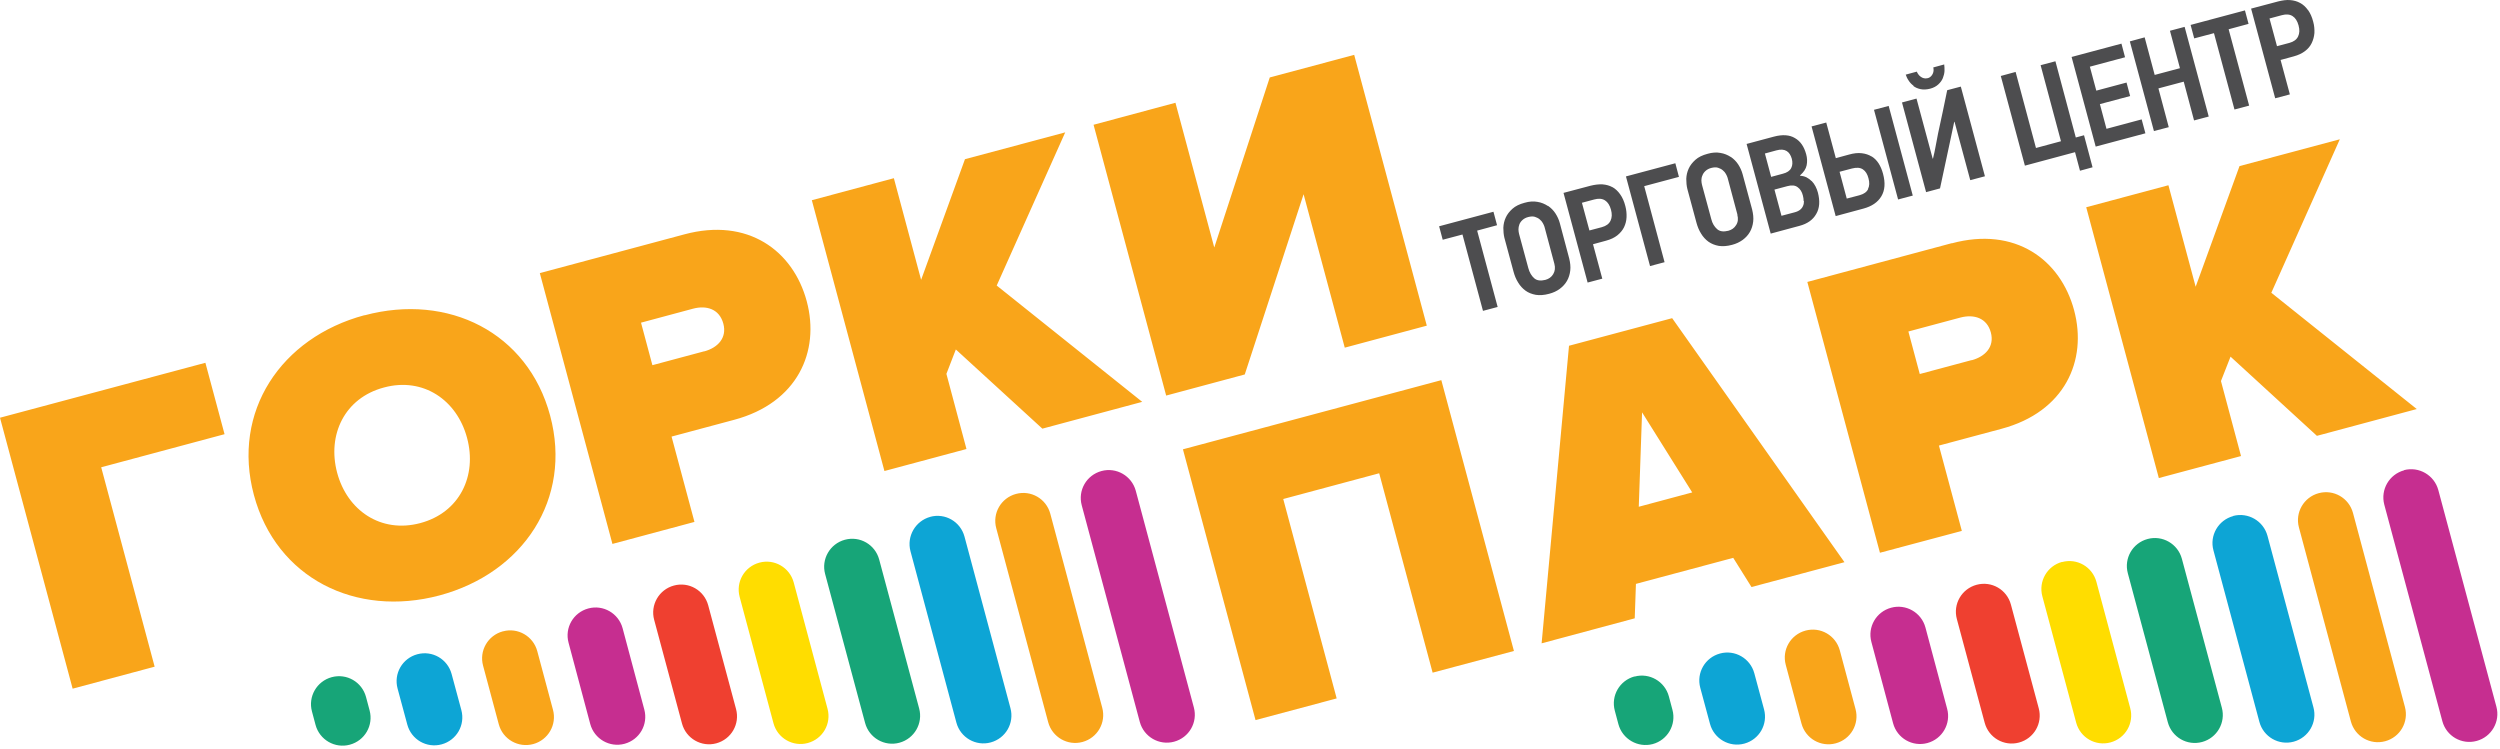 <?xml version="1.0" encoding="UTF-8"?> <svg xmlns="http://www.w3.org/2000/svg" width="167" height="50" viewBox="0 0 167 50" fill="none"><path d="M153.513 2.435C153.413 2.645 153.223 2.785 152.933 2.865L152.103 3.085L151.603 1.235L152.423 1.015C152.713 0.935 152.953 0.955 153.143 1.075C153.333 1.195 153.463 1.405 153.543 1.695C153.623 1.985 153.613 2.225 153.513 2.435ZM154.173 0.675C154.023 0.465 153.853 0.305 153.643 0.195C153.443 0.085 153.223 0.025 152.973 0.005C152.733 -0.015 152.463 0.025 152.183 0.095L150.373 0.575L151.983 6.565L152.963 6.305L152.343 4.005L153.223 3.765C153.523 3.685 153.773 3.565 153.973 3.415C154.173 3.265 154.323 3.085 154.423 2.875C154.523 2.665 154.583 2.445 154.603 2.205C154.613 1.965 154.593 1.705 154.523 1.455C154.443 1.135 154.323 0.875 154.173 0.665V0.675ZM146.573 2.565L147.893 2.215L149.263 7.315L150.243 7.055L148.873 1.955L150.203 1.595L149.963 0.695L146.333 1.665L146.573 2.565ZM145.623 4.555L143.933 5.005L143.263 2.495L142.273 2.765L143.883 8.755L144.873 8.495L144.183 5.905L145.873 5.455L146.563 8.045L147.543 7.785L145.933 1.795L144.953 2.055L145.623 4.565V4.555ZM139.983 9.795L143.313 8.905L143.063 7.975L140.713 8.605L140.273 6.955L142.293 6.415L142.053 5.515L140.033 6.055L139.603 4.455L141.953 3.825L141.713 2.915L138.383 3.805L139.993 9.795H139.983ZM137.293 4.095L136.313 4.355L137.673 9.435L136.003 9.885L134.643 4.805L133.653 5.075L135.263 11.065L138.613 10.165L138.943 11.405L139.783 11.175L139.213 9.035L138.663 9.185L137.303 4.095H137.293ZM129.773 7.475C129.673 7.955 129.573 8.435 129.463 8.915C129.413 9.195 129.353 9.475 129.303 9.755C129.253 10.035 129.193 10.315 129.123 10.595H129.113C129.113 10.595 129.113 10.595 129.103 10.595L128.023 6.585L127.053 6.845L128.663 12.835L129.593 12.585L130.263 9.455C130.313 9.235 130.353 9.025 130.403 8.795C130.453 8.575 130.493 8.355 130.543 8.135H130.563L131.613 12.035L132.593 11.775L130.983 5.785L130.073 6.025C129.973 6.515 129.873 6.995 129.773 7.475ZM127.813 5.745C127.943 5.845 128.103 5.915 128.293 5.955C128.483 5.995 128.693 5.985 128.933 5.925C129.163 5.865 129.343 5.765 129.483 5.635C129.623 5.505 129.723 5.365 129.783 5.215C129.843 5.065 129.883 4.905 129.893 4.745C129.893 4.585 129.893 4.435 129.873 4.305L129.143 4.505C129.163 4.565 129.163 4.635 129.163 4.705C129.163 4.775 129.143 4.845 129.113 4.915C129.083 4.985 129.043 5.045 128.983 5.105C128.923 5.165 128.853 5.205 128.753 5.225C128.663 5.245 128.583 5.245 128.513 5.225C128.433 5.205 128.363 5.175 128.303 5.125C128.243 5.085 128.183 5.025 128.143 4.965C128.103 4.905 128.063 4.845 128.043 4.785L127.303 4.985C127.343 5.105 127.403 5.245 127.493 5.375C127.583 5.515 127.693 5.635 127.823 5.725L127.813 5.745ZM124.793 12.625C124.703 12.825 124.503 12.965 124.203 13.045L123.363 13.265L122.883 11.475L123.713 11.255C124.023 11.175 124.263 11.195 124.443 11.315C124.623 11.435 124.743 11.635 124.813 11.905C124.893 12.185 124.883 12.425 124.783 12.625H124.793ZM125.023 10.455C124.833 10.335 124.613 10.265 124.363 10.235C124.113 10.205 123.833 10.235 123.513 10.325L122.633 10.565L121.993 8.185L121.013 8.445L122.623 14.435L124.473 13.935C125.033 13.785 125.433 13.515 125.673 13.115C125.913 12.715 125.953 12.215 125.783 11.595C125.713 11.335 125.613 11.105 125.493 10.915C125.363 10.715 125.213 10.565 125.023 10.445V10.455ZM126.793 13.325L127.773 13.065L126.163 7.075L125.183 7.335L126.793 13.325ZM120.503 13.425C120.503 13.545 120.493 13.645 120.443 13.755C120.403 13.855 120.333 13.945 120.243 14.015C120.153 14.085 120.033 14.145 119.873 14.185L119.003 14.415L118.533 12.665L119.393 12.435C119.683 12.355 119.913 12.375 120.083 12.505C120.253 12.625 120.373 12.815 120.433 13.065C120.463 13.185 120.483 13.305 120.483 13.425H120.503ZM117.893 10.255L118.663 10.045C118.953 9.965 119.173 9.985 119.343 10.085C119.513 10.185 119.623 10.365 119.693 10.605C119.753 10.845 119.743 11.045 119.653 11.225C119.563 11.405 119.373 11.535 119.093 11.605L118.313 11.815L117.893 10.245V10.255ZM121.013 12.095C120.913 11.995 120.803 11.915 120.673 11.845C120.543 11.785 120.403 11.745 120.253 11.745V11.705C120.483 11.505 120.633 11.285 120.683 11.045C120.733 10.805 120.723 10.555 120.653 10.305C120.513 9.795 120.273 9.435 119.903 9.225C119.543 9.005 119.073 8.975 118.503 9.125L116.673 9.615L118.283 15.605L120.213 15.085C120.733 14.945 121.103 14.685 121.323 14.295C121.553 13.905 121.583 13.425 121.433 12.855C121.393 12.715 121.343 12.575 121.273 12.445C121.203 12.315 121.123 12.195 121.023 12.095H121.013ZM116.053 14.345C116.123 14.605 116.103 14.835 115.973 15.035C115.853 15.235 115.673 15.355 115.453 15.415C115.133 15.495 114.883 15.465 114.703 15.305C114.523 15.145 114.383 14.925 114.313 14.635L113.693 12.345C113.673 12.255 113.653 12.155 113.653 12.045C113.653 11.935 113.673 11.825 113.723 11.715C113.763 11.605 113.833 11.505 113.933 11.415C114.033 11.325 114.163 11.255 114.323 11.215C114.493 11.175 114.633 11.165 114.763 11.205C114.883 11.245 114.993 11.295 115.083 11.375C115.173 11.445 115.243 11.535 115.293 11.625C115.343 11.715 115.383 11.805 115.403 11.875L116.063 14.345H116.053ZM115.613 10.485C115.413 10.355 115.183 10.255 114.923 10.215C114.663 10.165 114.373 10.185 114.063 10.275C113.723 10.365 113.453 10.495 113.253 10.675C113.053 10.855 112.903 11.045 112.803 11.265C112.703 11.485 112.653 11.705 112.643 11.945C112.643 12.185 112.663 12.405 112.713 12.615L113.323 14.875C113.393 15.135 113.493 15.385 113.633 15.605C113.763 15.825 113.933 16.005 114.123 16.145C114.323 16.285 114.543 16.375 114.813 16.425C115.073 16.465 115.373 16.445 115.703 16.355C115.973 16.285 116.203 16.175 116.413 16.025C116.613 15.875 116.773 15.705 116.893 15.495C117.013 15.285 117.083 15.055 117.113 14.805C117.143 14.555 117.113 14.285 117.043 13.995L116.403 11.625C116.343 11.405 116.243 11.185 116.113 10.985C115.983 10.785 115.813 10.615 115.623 10.485H115.613ZM110.213 17.775L111.193 17.515L109.833 12.435L112.153 11.815L111.913 10.905L108.613 11.785L110.223 17.775H110.213ZM107.583 14.745C107.483 14.955 107.293 15.095 107.003 15.175L106.173 15.395L105.673 13.545L106.493 13.325C106.783 13.245 107.023 13.265 107.213 13.385C107.403 13.505 107.533 13.715 107.613 14.005C107.693 14.295 107.683 14.535 107.583 14.745ZM107.713 12.505C107.513 12.395 107.293 12.335 107.043 12.315C106.803 12.305 106.533 12.335 106.253 12.405L104.443 12.885L106.053 18.875L107.033 18.615L106.413 16.315L107.293 16.075C107.593 15.995 107.843 15.875 108.033 15.725C108.233 15.565 108.383 15.385 108.483 15.185C108.583 14.975 108.643 14.755 108.653 14.515C108.663 14.275 108.643 14.025 108.573 13.765C108.493 13.445 108.373 13.185 108.223 12.975C108.073 12.765 107.903 12.605 107.703 12.495L107.713 12.505ZM103.833 17.625C103.903 17.885 103.873 18.115 103.753 18.315C103.633 18.515 103.453 18.635 103.233 18.695C102.913 18.775 102.663 18.745 102.483 18.585C102.303 18.425 102.173 18.205 102.093 17.915L101.473 15.625C101.453 15.535 101.433 15.435 101.433 15.325C101.433 15.215 101.453 15.105 101.493 14.995C101.533 14.885 101.603 14.785 101.703 14.695C101.803 14.605 101.933 14.535 102.093 14.495C102.263 14.455 102.403 14.445 102.533 14.485C102.653 14.525 102.763 14.575 102.853 14.655C102.943 14.725 103.013 14.815 103.063 14.905C103.113 14.995 103.153 15.085 103.173 15.155L103.833 17.625ZM103.393 13.755C103.193 13.625 102.963 13.525 102.703 13.485C102.443 13.435 102.153 13.455 101.843 13.545C101.503 13.635 101.233 13.765 101.033 13.945C100.833 14.125 100.683 14.315 100.583 14.535C100.483 14.755 100.433 14.975 100.423 15.215C100.423 15.455 100.443 15.675 100.493 15.885L101.103 18.145C101.173 18.405 101.273 18.655 101.413 18.875C101.543 19.095 101.713 19.275 101.903 19.415C102.093 19.555 102.323 19.645 102.593 19.695C102.853 19.735 103.153 19.715 103.483 19.625C103.753 19.555 103.993 19.445 104.193 19.295C104.393 19.145 104.553 18.975 104.673 18.765C104.793 18.555 104.863 18.325 104.893 18.075C104.923 17.825 104.893 17.555 104.823 17.265L104.193 14.895C104.133 14.675 104.033 14.455 103.903 14.255C103.773 14.055 103.603 13.885 103.413 13.755H103.393ZM96.373 16.015L97.693 15.665L99.063 20.765L100.043 20.505L98.673 15.405L100.003 15.045L99.763 14.145L96.133 15.115L96.373 16.015Z" fill="#4D4D4F"></path><path d="M151.73 19.544L156.3 9.304L149.6 11.094L146.67 19.154L144.85 12.374L139.36 13.844L144.21 31.934L149.7 30.464L148.36 25.454L149 23.824L154.77 29.114L161.44 27.324L151.72 19.554L151.73 19.544ZM131.71 24.054L128.24 24.984L127.48 22.144L130.95 21.214C131.86 20.974 132.73 21.234 132.99 22.214C133.24 23.164 132.62 23.814 131.71 24.064V24.054ZM130.38 16.244L120.73 18.834L125.58 36.924L131.05 35.464L129.52 29.764L133.7 28.644C137.93 27.514 139.45 24.084 138.55 20.724C137.64 17.334 134.61 15.114 130.38 16.254V16.244ZM109.47 33.854L109.69 27.544L113.04 32.894L109.46 33.854H109.47ZM104.81 23.094L102.98 42.974L109.2 41.304L109.28 39.004L115.78 37.264L117 39.214L123.21 37.554L111.7 21.254L104.82 23.094H104.81ZM83.86 48.104L89.29 46.654L85.72 33.334L92.13 31.614L95.7 44.934L101.13 43.484L96.28 25.394L79.02 30.014L83.87 48.104H83.86ZM81.11 16.524L78.52 6.864L73.05 8.334L77.9 26.424L83.15 25.014L87.08 12.974L89.83 23.224L95.31 21.754L90.46 3.664L84.82 5.174L81.12 16.514L81.11 16.524ZM71.15 8.844L64.46 10.634L61.53 18.694L59.71 11.904L54.23 13.374L59.08 31.464L64.56 29.994L63.22 24.974L63.85 23.344L69.63 28.634L76.3 26.844L66.58 19.074L71.16 8.834L71.15 8.844ZM47.05 23.464L43.58 24.394L42.82 21.554L46.28 20.624C47.2 20.374 48.06 20.644 48.32 21.624C48.57 22.564 47.96 23.224 47.04 23.474L47.05 23.464ZM45.72 15.654L36.06 18.244L40.91 36.334L46.39 34.864L44.86 29.164L49.04 28.044C53.27 26.914 54.79 23.484 53.89 20.124C52.98 16.734 49.95 14.514 45.72 15.654ZM28.07 34.944C25.44 35.644 23.19 34.094 22.52 31.574C21.85 29.054 23.01 26.584 25.65 25.884C28.28 25.174 30.53 26.734 31.2 29.254C31.88 31.774 30.71 34.244 28.07 34.944ZM24.35 21.054C18.76 22.554 15.47 27.504 16.96 33.064C18.45 38.624 23.77 41.264 29.36 39.774C34.95 38.274 38.24 33.324 36.75 27.764C35.26 22.204 29.94 19.564 24.35 21.064V21.054ZM4.85 46.004L10.33 44.534L6.76 31.214L15 29.004L13.72 24.234L0 27.904L4.85 45.994V46.004Z" fill="#F9A51A"></path><path d="M137.749 37.534C136.749 37.804 136.159 38.834 136.429 39.834L138.689 48.274C138.959 49.274 139.979 49.864 140.979 49.594C141.979 49.324 142.569 48.304 142.299 47.304L140.039 38.864C139.769 37.864 138.749 37.274 137.749 37.544M50.729 37.584C49.729 37.854 49.139 38.874 49.409 39.874L51.669 48.314C51.939 49.314 52.969 49.904 53.959 49.634C54.959 49.364 55.549 48.344 55.279 47.344L53.019 38.904C52.749 37.904 51.719 37.314 50.729 37.584Z" fill="#FFDD00"></path><path d="M132.038 39.063C131.038 39.334 130.448 40.353 130.718 41.353L132.578 48.283C132.848 49.283 133.868 49.873 134.868 49.603C135.868 49.334 136.458 48.313 136.188 47.313L134.328 40.383C134.058 39.383 133.038 38.794 132.038 39.063ZM45.018 39.114C44.018 39.383 43.428 40.413 43.698 41.404L45.558 48.334C45.828 49.334 46.858 49.923 47.848 49.654C48.848 49.383 49.438 48.364 49.168 47.364L47.308 40.434C47.038 39.434 46.018 38.843 45.018 39.114Z" fill="#EF4030"></path><path d="M126.329 40.595C125.329 40.865 124.739 41.885 125.009 42.885L126.459 48.315C126.729 49.315 127.749 49.905 128.749 49.635C129.749 49.365 130.339 48.335 130.069 47.345L128.619 41.915C128.349 40.915 127.319 40.325 126.329 40.595ZM160.599 31.415C159.599 31.685 159.009 32.705 159.269 33.705L163.149 48.175C163.419 49.175 164.439 49.765 165.439 49.495C166.439 49.225 167.029 48.195 166.759 47.205L162.879 32.735C162.609 31.735 161.579 31.145 160.589 31.405L160.599 31.415ZM39.3 40.645C38.3 40.915 37.709 41.935 37.98 42.935L39.429 48.365C39.7 49.365 40.73 49.955 41.719 49.685C42.719 49.415 43.309 48.395 43.039 47.395L41.59 41.965C41.319 40.965 40.289 40.375 39.3 40.645ZM73.579 31.465C72.579 31.735 71.99 32.755 72.26 33.755L76.139 48.225C76.409 49.225 77.439 49.815 78.43 49.545C79.43 49.275 80.019 48.255 79.749 47.255L75.87 32.785C75.6 31.785 74.57 31.195 73.579 31.465Z" fill="#C62E90"></path><path d="M120.609 42.124C119.609 42.394 119.019 43.414 119.289 44.414L120.339 48.334C120.609 49.334 121.629 49.924 122.629 49.654C123.629 49.384 124.219 48.364 123.949 47.364L122.899 43.444C122.629 42.444 121.609 41.854 120.609 42.124ZM154.889 32.944C153.889 33.214 153.299 34.244 153.569 35.234L157.039 48.194C157.309 49.194 158.329 49.784 159.329 49.514C160.329 49.244 160.919 48.224 160.649 47.224L157.179 34.264C156.909 33.264 155.889 32.674 154.889 32.944ZM33.589 42.174C32.589 42.444 31.999 43.474 32.269 44.464L33.319 48.384C33.589 49.384 34.619 49.974 35.619 49.704C36.619 49.434 37.209 48.404 36.939 47.414L35.889 43.494C35.619 42.494 34.589 41.904 33.599 42.174H33.589ZM67.869 32.994C66.869 33.264 66.279 34.284 66.549 35.284L70.019 48.244C70.289 49.244 71.319 49.834 72.309 49.564C73.309 49.294 73.899 48.274 73.629 47.274L70.159 34.314C69.889 33.314 68.869 32.724 67.869 32.994Z" fill="#F9A51A"></path><path d="M114.898 43.654C113.898 43.924 113.308 44.944 113.578 45.944L114.228 48.354C114.498 49.354 115.528 49.944 116.518 49.674C117.518 49.404 118.108 48.384 117.838 47.384L117.188 44.974C116.918 43.974 115.888 43.384 114.898 43.654ZM149.178 34.474C148.178 34.744 147.588 35.774 147.858 36.764L150.928 48.224C151.198 49.224 152.228 49.814 153.218 49.544C154.218 49.274 154.808 48.244 154.538 47.254L151.468 35.794C151.198 34.794 150.168 34.204 149.178 34.464V34.474ZM27.878 43.704C26.878 43.974 26.288 44.994 26.558 45.994L27.208 48.404C27.478 49.404 28.498 49.994 29.498 49.724C30.498 49.454 31.088 48.434 30.818 47.434L30.168 45.024C29.898 44.024 28.878 43.434 27.878 43.704ZM62.148 34.524C61.148 34.794 60.558 35.824 60.818 36.814L63.888 48.274C64.158 49.274 65.188 49.864 66.178 49.594C67.178 49.324 67.768 48.304 67.498 47.304L64.428 35.844C64.158 34.844 63.138 34.254 62.138 34.524H62.148Z" fill="#0DA5D5"></path><path d="M109.189 45.185C108.189 45.455 107.599 46.475 107.869 47.475L108.109 48.375C108.379 49.375 109.409 49.965 110.399 49.705C111.399 49.435 111.989 48.405 111.719 47.415L111.479 46.515C111.209 45.515 110.179 44.925 109.189 45.195M143.459 36.005C142.459 36.275 141.869 37.295 142.139 38.295L144.809 48.245C145.079 49.245 146.099 49.835 147.099 49.565C148.099 49.295 148.689 48.265 148.419 47.275L145.749 37.325C145.479 36.325 144.449 35.735 143.459 36.005ZM22.159 45.235C21.159 45.505 20.569 46.535 20.839 47.525L21.079 48.425C21.349 49.425 22.379 50.015 23.369 49.745C24.369 49.475 24.959 48.455 24.689 47.455L24.449 46.555C24.179 45.555 23.159 44.965 22.159 45.235ZM56.439 36.055C55.439 36.325 54.849 37.355 55.119 38.345L57.789 48.295C58.059 49.295 59.089 49.885 60.079 49.615C61.079 49.345 61.669 48.315 61.399 47.325L58.729 37.375C58.459 36.375 57.439 35.785 56.439 36.055Z" fill="#17A578"></path></svg> 